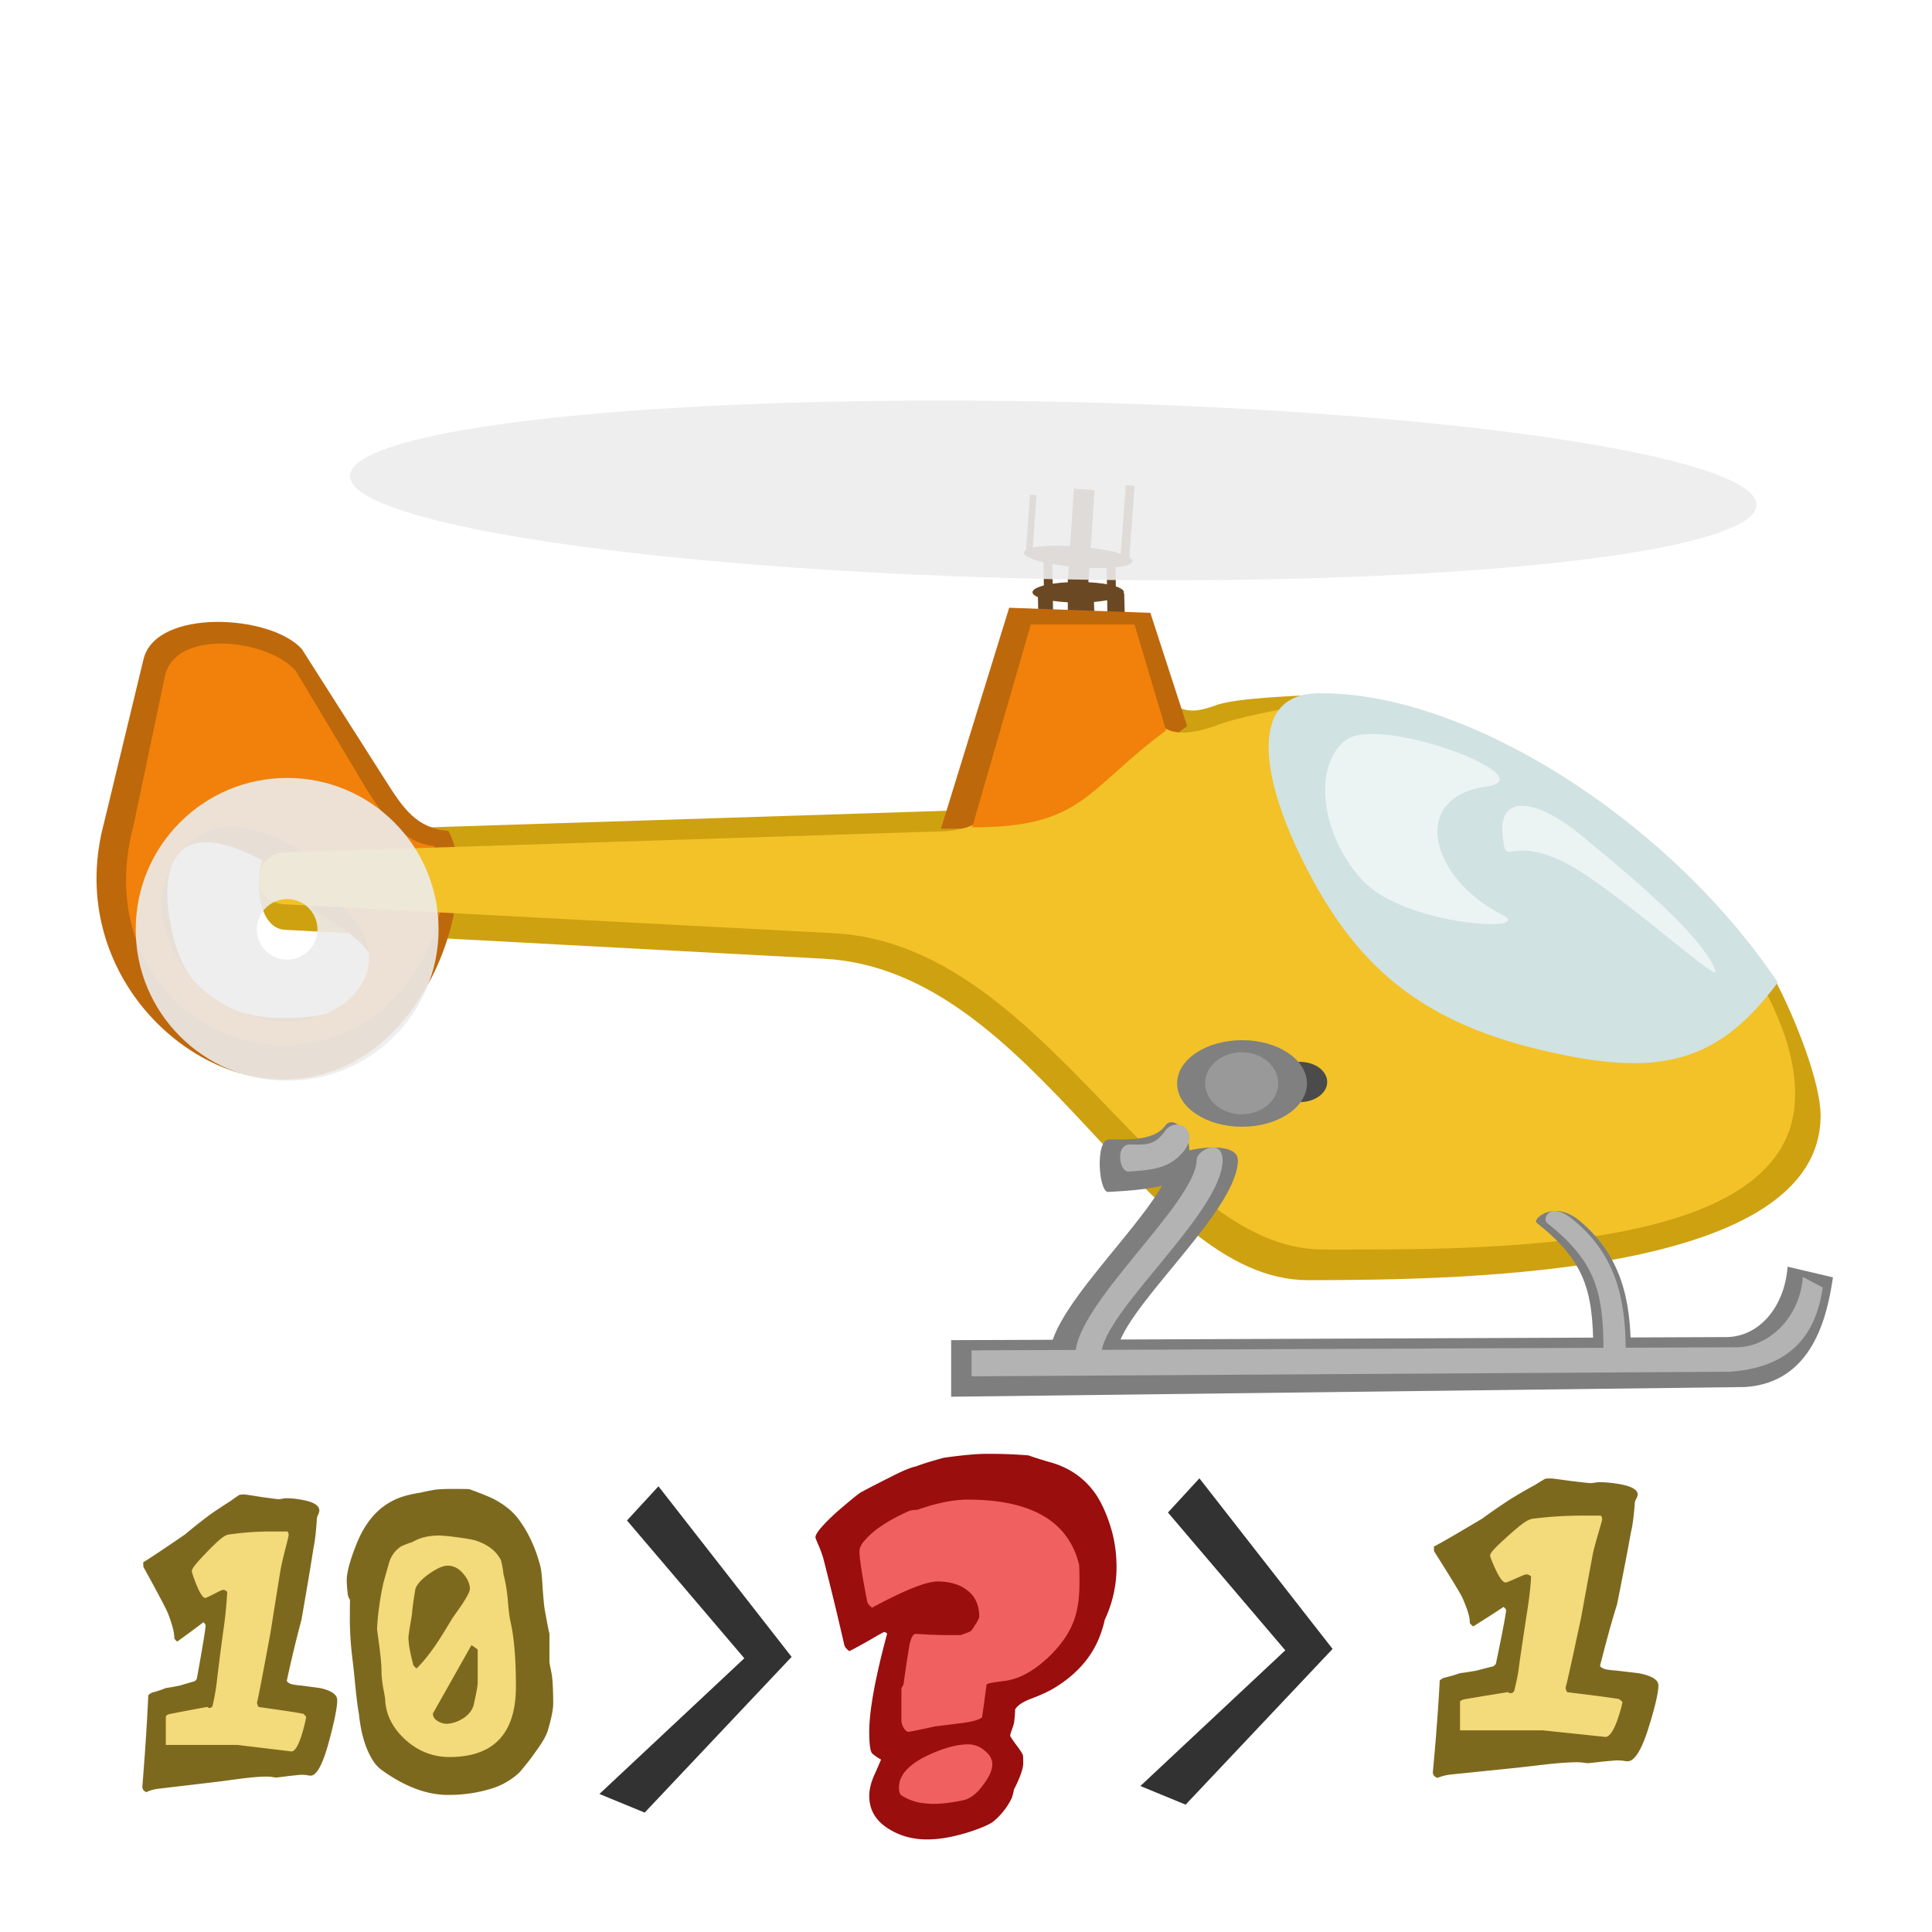 <svg xmlns:dc="http://purl.org/dc/elements/1.1/" xmlns:cc="http://creativecommons.org/ns#" xmlns:rdf="http://www.w3.org/1999/02/22-rdf-syntax-ns#" xmlns="http://www.w3.org/2000/svg" version="1.0" height="100" width="100"><path d="m76.249 80.639 3.244-3.035 4.396.21-1.989 9 3.14.627s-.21 2.93-.628 2.93c-.419 0-9.419.315-9.419.315v-3.454l3.035-.628.523-4.186-1.779-.523z" style="fill:#f3da7a;fill-opacity:1;fill-rule:evenodd;stroke:none;stroke-width:1px;stroke-linecap:butt;stroke-linejoin:miter;stroke-opacity:1"/><path d="m8.872 80.848 3.454-2.512 3.244.314-1.36 8.791 2.407.733-.733 3.035H8.035v-2.826l2.198-.837 1.151-4.71-1.674.315z" style="fill:#f3da7a;fill-opacity:1;fill-rule:evenodd;stroke:none;stroke-width:1px;stroke-linecap:butt;stroke-linejoin:miter;stroke-opacity:1"/><path d="M20.49 79.488c-.42 0-1.675 2.93-1.675 2.93l.418 6.593 1.675 2.407 2.511.733 3.14-.837 1.151-2.721-.732-7.85-2.617-1.883z" style="fill:#f3da7a;fill-opacity:1;fill-rule:evenodd;stroke:none;stroke-width:1px;stroke-linecap:butt;stroke-linejoin:miter;stroke-opacity:1"/><path d="m43.386 79.278.733 4.92 4.29-1.047-1.778 1.36-.838 5.442.628 1.151-.942 1.675 2.303 1.779 2.826-.837 1.465-1.675-.21-1.884-.104-2.407 3.14-1.36 1.883-4.186-.523-3.35-3.244-2.406-4.5.418-3.873 1.675z" style="fill:#f06060;fill-opacity:1;fill-rule:evenodd;stroke:none;stroke-width:1px;stroke-linecap:butt;stroke-linejoin:miter;stroke-opacity:1"/><path d="M17.454 88c0 .365-.135 1.051-.405 2.059-.325 1.233-.649 1.849-.973 1.849-.033 0-.108-.01-.227-.032a3.482 3.482 0 0 0-.227-.016c-.044 0-.265.021-.665.064-.4.054-.622.08-.665.08a1.76 1.76 0 0 1-.227-.032 3.263 3.263 0 0 0-.26-.016c-.303 0-.724.032-1.265.097-.714.096-1.157.155-1.33.176l-3 .354c-.25.032-.46.091-.633.177-.14-.053-.21-.15-.21-.29 0 .044.042-.514.129-1.672.086-1.254.146-2.267.178-3.039.011-.032.07-.08.179-.145.248-.064.492-.144.73-.24.162-.022.405-.065.73-.13.172-.053.427-.128.762-.224a.405.405 0 0 0 .113-.13c.303-1.671.454-2.593.454-2.765 0-.032-.037-.086-.113-.16-.303.235-.752.567-1.346.996-.033 0-.087-.053-.162-.16.01-.269-.098-.697-.325-1.287-.065-.182-.486-.98-1.265-2.396-.01-.01-.016-.096-.016-.257.292-.172 1.016-.654 2.173-1.447.26-.225.649-.536 1.168-.933.26-.193.66-.461 1.2-.804.097-.075.243-.177.438-.306a1.3 1.3 0 0 1 .276-.016c.032 0 .319.043.86.129.54.075.832.113.875.113.033 0 .092-.006.179-.017a.895.895 0 0 1 .194-.032c.303 0 .611.032.925.097.551.107.827.29.827.547a.772.772 0 0 1-.065.209.604.604 0 0 0-.065.225c-.043.675-.103 1.184-.178 1.527-.12.783-.325 2.01-.617 3.683a64.88 64.88 0 0 0-.762 3.167c.054.097.173.161.357.193.13.022.265.038.405.049l.957.128c.595.129.892.338.892.627m-1.605.853-.146-.145c-.303-.064-1.076-.182-2.32-.354a.48.48 0 0 1-.08-.257c0 .118.232-1.078.697-3.586.13-.825.302-1.908.519-3.248.032-.193.113-.547.243-1.061.119-.461.178-.708.178-.74 0-.086-.021-.15-.065-.193h-.827c-.757 0-1.497.053-2.222.16-.13.022-.297.124-.502.306-.195.172-.455.429-.779.772-.41.429-.616.697-.616.804 0 .075.08.316.243.724.184.45.335.675.454.675.033 0 .184-.07.454-.209.27-.14.422-.21.454-.21.098 0 .173.038.227.113a21.981 21.981 0 0 1-.21 2.059 147.34 147.34 0 0 0-.34 2.669c-.033.29-.098.66-.196 1.11-.021.107-.08.16-.178.16-.043 0-.065-.005-.065-.016 0-.021-.016-.032-.049-.032-.043 0-.675.118-1.897.354-.162.032-.243.086-.243.16v1.448h3.697l2.806.338c.173 0 .352-.29.536-.869.118-.396.194-.707.227-.932m12.785-.66c0 .29-.092.745-.276 1.367-.086.29-.314.68-.681 1.174-.152.225-.411.557-.779.997a3.7 3.7 0 0 1-1.476.852 7.526 7.526 0 0 1-2.238.322c-1.07 0-2.19-.413-3.357-1.238a1.944 1.944 0 0 1-.454-.435c-.422-.61-.687-1.452-.795-2.524-.054-.268-.119-.772-.194-1.512a53.2 53.2 0 0 0-.163-1.511 17.61 17.61 0 0 1-.113-1.705c0-.9.005-1.286.016-1.157a1.029 1.029 0 0 1-.114-.242 6.77 6.77 0 0 1-.064-.772c0-.428.178-1.082.535-1.961.443-1.072 1.081-1.807 1.914-2.203.346-.172.8-.3 1.362-.386.238-.054.476-.102.714-.145.173-.032.513-.048 1.021-.048.509 0 .779.005.811.016.617.225 1.038.397 1.265.514.573.3 1.011.665 1.314 1.094.476.654.833 1.426 1.07 2.315.055.172.098.542.13 1.11.044.622.081 1.024.114 1.206.162.89.243 1.292.243 1.206v1.463c0 .043.016.15.049.322.043.204.07.343.08.418.044.354.066.842.066 1.463m-1.93-.9c0-1.415-.092-2.525-.276-3.329-.054-.236-.103-.622-.146-1.158a8 8 0 0 0-.227-1.35 3.831 3.831 0 0 0-.13-.708c-.238-.46-.66-.793-1.265-.997-.194-.064-.557-.128-1.086-.193a8.694 8.694 0 0 0-.811-.08c-.573 0-1.044.112-1.411.338a3.758 3.758 0 0 0-.617.24 1.538 1.538 0 0 0-.584.789c-.086.3-.173.605-.26.916-.086.3-.172.75-.259 1.351-.075.557-.113.97-.113 1.238 0-.01.038.273.113.852.076.58.114 1.008.114 1.287 0 .236.027.514.081.836.076.375.114.616.114.724.054.75.405 1.42 1.054 2.01.66.59 1.416.884 2.27.884 2.293 0 3.439-1.217 3.439-3.65m-2.384-5.05c0 .13-.146.413-.438.853l-.454.643c-.4.665-.638 1.05-.714 1.158-.39.6-.773 1.088-1.152 1.463a1.122 1.122 0 0 1-.162-.16c-.173-.644-.26-1.126-.26-1.448 0-.032.022-.198.066-.498.054-.311.092-.536.113-.676.022-.29.081-.729.179-1.318.064-.236.297-.499.697-.788.41-.29.735-.434.973-.434.303 0 .568.134.795.402.238.268.357.536.357.804m.405 4.856c0 .15-.07.536-.21 1.158-.066.246-.233.466-.504.659-.313.204-.621.305-.924.305a.877.877 0 0 1-.438-.144c-.162-.097-.243-.225-.243-.386l1.995-3.538c.075.043.183.118.324.225v1.72" style="font-style:normal;font-variant:normal;font-weight:400;font-stretch:normal;font-size:16.149px;line-height:100%;font-family:'Indigo Joker';text-align:start;writing-mode:lr-tb;text-anchor:start;fill:#7d691e;fill-opacity:1;stroke:none;stroke-width:1px;stroke-linecap:butt;stroke-linejoin:miter;stroke-opacity:1"/><path d="M57.792 81.127a6.38 6.38 0 0 1-.611 2.715 5.152 5.152 0 0 1-.17.608c-.365 1.121-1.103 2.046-2.213 2.776-.352.243-.837.48-1.456.709-.421.162-.688.345-.8.547 0 .149-.015.345-.043.588 0 .08-.035.216-.105.405-.07.19-.106.31-.106.365 0 .027.091.169.274.425.197.257.324.446.38.568.014.04.02.182.02.425 0 .284-.16.743-.484 1.378-.014.108-.05.25-.106.425-.225.46-.527.852-.906 1.176-.155.148-.528.324-1.118.527-.886.297-1.673.445-2.362.445-.717 0-1.357-.169-1.919-.506-.717-.419-1.075-1-1.075-1.743 0-.31.077-.648.231-1.013.127-.284.254-.574.38-.871a2.578 2.578 0 0 1-.464-.324c-.098-.122-.147-.494-.147-1.115 0-1.094.309-2.79.927-5.086-.07-.054-.12-.08-.147-.08-.028 0-.26.128-.696.384-.52.297-.893.5-1.118.608-.14-.108-.225-.21-.253-.304a172.34 172.34 0 0 0-1.096-4.518 6.13 6.13 0 0 0-.211-.588c-.127-.284-.19-.446-.19-.486 0-.203.38-.649 1.139-1.338.674-.58 1.082-.911 1.223-.993.478-.256.963-.506 1.455-.75.647-.337 1.11-.533 1.392-.587.309-.121.787-.27 1.434-.446.956-.135 1.687-.202 2.193-.202a24.3 24.3 0 0 1 2.193.08c.225.082.562.19 1.012.325 1.055.27 1.877.83 2.468 1.682.323.486.59 1.087.801 1.803.183.622.274 1.283.274 1.986m-1.919.81c0-.567-.007-.884-.021-.952-.548-2.242-2.467-3.364-5.757-3.364-.76 0-1.63.176-2.615.527a2.3 2.3 0 0 0-.38.04c-1.082.474-1.862.987-2.34 1.54-.183.203-.275.393-.275.568 0 .365.134 1.23.401 2.594.014.094.098.202.253.324 1.673-.905 2.805-1.358 3.395-1.358.633 0 1.146.156 1.54.466.408.311.611.764.611 1.358 0 .067-.07.21-.21.425-.127.217-.218.331-.275.345a4 4 0 0 1-.485.182h-.822c-.056 0-.31-.007-.76-.02-.435-.027-.681-.04-.737-.04-.17 0-.296.31-.38.932-.07.418-.155.986-.253 1.702-.07.108-.106.175-.106.202v1.642c0 .094.029.202.085.324.084.175.183.263.295.263.042 0 .506-.094 1.392-.284.028 0 .464-.054 1.307-.162.563-.067.928-.168 1.097-.304.056-.391.134-.959.232-1.702.056-.054.373-.114.949-.182.703-.095 1.413-.466 2.13-1.114.717-.649 1.202-1.331 1.455-2.047.183-.513.274-1.148.274-1.905M51.36 91.32c0-.27-.133-.507-.4-.71a1.268 1.268 0 0 0-.844-.323c-.576 0-1.272.189-2.088.567-.998.473-1.497 1.027-1.497 1.661 0 .23.05.372.148.426.28.176.59.297.927.365.268.04.507.06.717.06.422 0 .928-.06 1.519-.182.38-.081.73-.351 1.054-.81.31-.406.464-.757.464-1.054" style="font-style:normal;font-variant:normal;font-weight:400;font-stretch:normal;font-size:20.671px;line-height:100%;font-family:'Indigo Joker';text-align:start;writing-mode:lr-tb;text-anchor:start;fill:#9a0e0e;fill-opacity:1;stroke:none;stroke-width:1px;stroke-linecap:butt;stroke-linejoin:miter;stroke-opacity:1"/><path d="M85.838 87.233c0 .367-.157 1.057-.47 2.07-.375 1.241-.75 1.861-1.126 1.861-.037 0-.125-.01-.263-.032a4.595 4.595 0 0 0-.263-.016c-.05 0-.306.021-.77.064-.462.054-.719.081-.769.081-.037 0-.125-.01-.262-.032a4.32 4.32 0 0 0-.3-.016c-.351 0-.84.032-1.465.097-.826.097-1.339.156-1.539.178l-3.472.356a2.589 2.589 0 0 0-.733.178c-.162-.054-.244-.151-.244-.292 0 .044.05-.517.15-1.682.1-1.262.17-2.281.207-3.058.013-.032.081-.08.207-.145.287-.065.569-.146.844-.243.188-.021.47-.064.845-.13.2-.053.494-.129.882-.226a.43.43 0 0 0 .131-.13c.35-1.682.526-2.609.526-2.782 0-.032-.044-.086-.131-.161-.35.237-.87.571-1.558 1.003-.038 0-.1-.054-.188-.162.013-.27-.113-.701-.375-1.294-.075-.184-.563-.987-1.464-2.41-.013-.012-.02-.098-.02-.26.339-.172 1.177-.657 2.516-1.456.3-.226.75-.539 1.351-.938a25.2 25.2 0 0 1 1.39-.809c.112-.075.281-.178.506-.307.038-.01.144-.016.32-.016.037 0 .368.043.994.13.626.075.964.112 1.014.112.037 0 .106-.005.206-.016.1-.021.175-.032.225-.032.35 0 .707.032 1.07.097.639.108.958.291.958.55a.702.702 0 0 1-.075.21.548.548 0 0 0-.076.227c-.05.68-.118 1.192-.206 1.537-.138.787-.375 2.022-.713 3.704-.238.744-.532 1.807-.882 3.187.062.097.2.162.412.194.15.022.307.038.47.049l1.107.13c.688.129 1.033.339 1.033.63m-1.859.858-.169-.146c-.35-.065-1.245-.183-2.684-.356a.44.44 0 0 1-.094-.259c0 .119.27-1.084.807-3.607.15-.83.35-1.92.601-3.268.038-.194.132-.55.282-1.068.137-.464.206-.712.206-.744 0-.086-.025-.151-.075-.194h-.957c-.876 0-1.733.054-2.572.162-.15.021-.344.124-.582.307-.225.173-.525.431-.9.777-.476.43-.714.7-.714.808 0 .076.094.319.282.728.212.453.388.68.525.68.038 0 .213-.07.526-.21.313-.14.488-.21.525-.21.113 0 .2.037.263.112-.025.529-.106 1.22-.244 2.071-.238 1.564-.369 2.46-.394 2.686-.038.29-.113.663-.225 1.116-.025.108-.094.162-.207.162-.05 0-.075-.006-.075-.017 0-.021-.019-.032-.056-.032-.05 0-.782.119-2.196.356-.188.032-.282.086-.282.162v1.456h4.28l3.247.34c.2 0 .407-.292.62-.874.137-.4.225-.712.262-.938" style="font-style:normal;font-variant:normal;font-weight:400;font-stretch:normal;font-size:17.426px;line-height:100%;font-family:'Indigo Joker';text-align:start;writing-mode:lr-tb;text-anchor:start;fill:#7d691e;fill-opacity:1;stroke:none;stroke-width:1px;stroke-linecap:butt;stroke-linejoin:miter;stroke-opacity:1"/><path d="m34.081 76.93 6.893 8.83-7.606 8.06-2.342-.964 7.5-7.024-6.073-7.132z" style="fill:#323232;fill-opacity:1;fill-rule:evenodd;stroke:none;stroke-width:1px;stroke-linecap:butt;stroke-linejoin:miter;stroke-opacity:1"/><path d="m62.081 76.518 6.893 8.83-7.606 8.06-2.342-.964 7.5-7.024-6.073-7.132z" style="fill:#323232;fill-opacity:1;fill-rule:evenodd;stroke:none;stroke-width:1px;stroke-linecap:butt;stroke-linejoin:miter;stroke-opacity:1"/><g transform="matrix(.132 0 0 .132 1.793 17.302)"><path style="font-size:12px;fill:#cea111;fill-opacity:1;fill-rule:evenodd;stroke-width:1" d="M700.311 306.345c0 62.041-136.19 64.552-200.999 64.552-64.808 0-106.281-121.47-189.68-126.028-5.16-.282-202.682-10.84-211.505-11.354-14.857-.817-12.372-37.968-.049-38.363l258.4-8.276c9.105-.291 17.025-.968 20.714-8.477l24.363-49.59 23.137-2.575 19.652 17.278c6.681 5.874 12.438 4.11 18.082 2.253 7.97-3.456 34.932-3.896 43.951-4.732-23.983 5-19.412 41.727-6.832 65.922 26.309 49.732 47.419 57.897 98.56 71.021 56.693 14.221 66.983-8.048 83.804-25.832 8.616 16.218 18.402 41.342 18.402 54.2z"/><g transform="matrix(.681 0 0 .681 261.794 -73.953)" style="fill:#6b4824;fill-opacity:1"><ellipse ry="5.941" rx="31.401" cy="236.781" cx="216.413" style="fill:#6b4824;fill-opacity:1;fill-rule:evenodd;stroke:none;stroke-width:1pt;stroke-linecap:butt;stroke-linejoin:miter;stroke-opacity:1" transform="rotate(4.625 216.415 236.78)"/><rect style="font-size:12px;fill:#6b4824;fill-opacity:1;fill-rule:evenodd;stroke-width:1" width="11.882" height="37.342" x="210.472" y="248.238"/><rect style="font-size:12px;fill:#6b4824;fill-opacity:1;fill-rule:evenodd;stroke-width:1" width="5.092" height="25.921" x="213.311" y="261.931" transform="matrix(1 -.01 .027 1 0 0)"/><rect style="font-size:12px;fill:#6b4824;fill-opacity:1;fill-rule:evenodd;stroke-width:1" width="5.092" height="42.434" x="257.694" y="176.878" transform="rotate(4.25)"/><rect style="font-size:12px;fill:#6b4824;fill-opacity:1;fill-rule:evenodd;stroke-width:1" width="5.092" height="47.939" x="193.088" y="241.276" transform="matrix(1 -.018 .014 1 0 0)"/><rect style="font-size:12px;fill:#6b4824;fill-opacity:1;fill-rule:evenodd;stroke-width:1" width="5.092" height="50.903" x="229.411" y="238.392" transform="matrix(1 -.02 .014 1 0 0)"/><ellipse ry="5.941" rx="31.401" cy="236.781" cx="216.413" style="fill:#6b4824;fill-opacity:1;fill-rule:evenodd;stroke:none;stroke-width:1pt;stroke-linecap:butt;stroke-linejoin:miter;stroke-opacity:1" transform="matrix(.838 0 0 1 35.094 20.368)"/><rect style="font-size:12px;fill:#6b4824;fill-opacity:1;fill-rule:evenodd;stroke-width:1" width="5.092" height="27.191" x="231.085" y="260.093" transform="matrix(1 -.01 .026 1 0 0)"/><rect style="font-size:12px;fill:#6b4824;fill-opacity:1;fill-rule:evenodd;stroke-width:1" width="5.092" height="31.425" x="187.494" y="256.959" transform="matrix(1 -.012 .022 1 0 0)"/><rect style="font-size:12px;fill:#6b4824;fill-opacity:1;fill-rule:evenodd;stroke-width:1" width="3.803" height="35.245" x="202.357" y="184.01" transform="matrix(.996 .086 -.07 .998 0 0)"/><rect style="font-size:12px;fill:#6b4824;fill-opacity:1;fill-rule:evenodd;stroke-width:1" width="11.888" height="51.675" x="226.362" y="179.923" transform="matrix(.997 .079 -.065 .998 0 0)"/></g><path style="font-size:12px;fill:#be680c;fill-opacity:1;fill-rule:evenodd" d="M110.974 226.98c41.164 22.279 21.725 40.54-11.892 41.172-24.594.005-41-9.73-45.778-36.925-3.24-15.482-3.843-49.822 43.266-20.712zm51.226-32.294c13.474 23.6-9.374 97.66-64.947 97.529-40.884-.095-84.905-45.402-70.033-100.677l15.463-64.096c4.799-20.06 49.802-17.68 62.084-4.025l33.076 51.942c6.42 10.086 11.884 18.503 24.357 19.327z"/><path style="font-size:12px;fill:#f1810a;fill-opacity:1;fill-rule:evenodd" d="M109.841 217.33c37.585 20.34 19.837 51.622-10.857 52.2-22.456.005-44.74-16.19-49.102-41.02-2.959-14.135 11.1-52.793 54.113-26.214zm46.772-16.705c12.302 21.55-8.56 78.212-59.3 78.092-37.328-.086-72.043-35.976-58.464-86.444l12.292-58.522c4.381-18.317 39.993-14.316 51.207-1.849l28.374 47.425c5.86 9.21 14.503 20.546 25.891 21.298z"/><path style="font-size:12px;fill:#be680c;fill-opacity:1;fill-rule:evenodd" d="m382.136 107.232-26.771 86.67c50.797 0 59.655-12.99 96.552-40.276L437.5 109.232z"/><path style="font-size:12px;fill:#f2c228;fill-opacity:1;fill-rule:evenodd;stroke-width:1" d="M690.311 298.345c0 62.041-120.19 60.552-184.999 60.552-64.808 0-108.281-119.47-191.68-124.028-5.16-.282-206.682-10.84-215.505-11.354-14.857-.817-12.372-19.968-.049-20.363l258.4-8.276c9.105-.291 19.121-4.264 20.714-12.477l24.363-53.59 23.137-2.575 15.652 25.278c4.683 7.563 16.438 4.11 22.082 2.253 7.97-3.456 30.932-7.896 39.951-8.732-23.983 5-13.412 37.727-.832 61.922 26.309 49.732 45.419 57.897 96.56 71.021 56.693 14.221 62.983-4.048 79.804-21.832 8.616 16.218 12.402 29.342 12.402 42.2z"/><path style="font-size:12px;fill:#d0e2e2;fill-opacity:1;fill-rule:evenodd;stroke-width:1" d="M683.538 254.167c-22.55 30.394-44.664 36.607-84.927 28.255-55.826-11.345-81.105-35.503-101.301-75.828-17.25-34.695-20.65-65.826 6.264-65.805 56.94-.791 136.534 48.74 179.965 113.378z"/><path style="font-size:12px;fill:#7e7e7e;fill-opacity:1;fill-rule:evenodd" d="M359.382 394.422v22.184l311.413-3.8c26.325-1.8 32.046-27.404 34.366-43.006l-17.801-4.183c-1.12 15.602-11.043 27.604-24.165 27.604z"/><path style="font-size:12px;fill:#7e7e7e;fill-opacity:1;fill-rule:evenodd" d="M445.644 323.738c-.174 16.831-47.526 56.579-47.526 76.381 0 2.97 26.185 2.758 26.185 0 0-16.408 47.588-55.736 47.526-76.381-.208-8.7-26.147-3.819-26.185 0z"/><path style="font-size:12px;fill:#b3b3b3;fill-opacity:1;fill-rule:evenodd" d="M455.644 323.738c-.174 16.831-47.526 56.579-47.526 76.381 0 2.97 10.185 2.758 10.185 0 0-16.408 47.588-55.736 47.526-76.381-.208-8.7-10.147-3.819-10.185 0z"/><path style="font-size:12px;fill:#7e7e7e;fill-opacity:1;fill-rule:evenodd" d="M606.163 347.925c16.016 13.613 19.67 30.695 19.732 50.497.008 2.546-14.687 2.122-14.699 0-.13-23.621-3.313-34.955-22.278-50.073-1.683-1.338 6.96-9.346 17.245-.424z"/><path style="font-size:12px;fill:#b3b3b3;fill-opacity:1;fill-rule:evenodd" d="M604.163 347.925c16.016 13.613 19.67 30.695 19.732 50.497.008 2.546-8.687 2.122-8.699 0-.13-23.621-3.313-34.955-22.278-50.073-1.683-1.338.96-9.346 11.245-.424z"/><path style="font-size:12px;fill:#f1810a;fill-opacity:1;fill-rule:evenodd" d="m390.615 113.792-22.981 79.55c43.605 0 44.341-14.584 76.014-38.007l-12.374-41.543z"/><ellipse style="fill:#4b4b4b;fill-opacity:1;fill-rule:evenodd;stroke:none;stroke-width:1pt;stroke-linecap:butt;stroke-linejoin:miter;stroke-opacity:1" cx="496.151" cy="293.188" rx="10.686" ry="7.886"/><ellipse ry="16.974" rx="25.46" cy="293.767" cx="473.445" style="fill:gray;fill-opacity:1;fill-rule:evenodd;stroke:none;stroke-width:1pt;stroke-linecap:butt;stroke-linejoin:miter;stroke-opacity:1"/><ellipse ry="12.164" rx="14.337" cy="293.702" cx="473.304" style="fill:#999;fill-opacity:1;fill-rule:evenodd;stroke:none;stroke-width:1pt;stroke-linecap:butt;stroke-linejoin:miter;stroke-opacity:1"/><path style="font-size:12px;fill:#7e7e7e;fill-opacity:1;fill-rule:evenodd" d="M421.26 315.711c-5.576.227-3.948 20.878-.312 20.598 7.658-.434 21.968-1.094 26.686-5 11.875-9.991.312-27.482-4.375-20.91-4.406 6.25-16.366 5.24-21.998 5.312z"/><path style="font-size:12px;fill:#b3b3b3;fill-opacity:1;fill-rule:evenodd" d="M429.26 317.711c-5.576.227-3.948 10.878-.312 10.598 7.658-.434 13.968-1.094 18.686-5 11.875-9.991.312-17.482-4.375-10.91-4.406 6.25-8.366 5.24-13.998 5.312z"/><path d="M110.888 233.344c0 6.559-5.317 11.875-11.875 11.875-6.559 0-11.875-5.316-11.875-11.875 0-6.558 5.316-11.875 11.875-11.875 6.558 0 11.875 5.317 11.875 11.875zm47.5 0c0 32.792-26.584 59.375-59.375 59.375-32.792 0-59.375-26.583-59.375-59.375s26.583-59.375 59.375-59.375c32.791 0 59.375 26.583 59.375 59.375z" style="font-size:12px;fill:#ececec;fill-opacity:.898;fill-rule:evenodd;stroke-width:1"/><ellipse transform="rotate(1.191)" style="fill:#ececec;fill-opacity:.898;fill-rule:evenodd;stroke:none;stroke-width:1pt;stroke-linecap:butt;stroke-linejoin:miter;stroke-opacity:1" cx="400.601" cy="52.909" rx="275.821" ry="34.796"/><path style="font-size:12px;fill:#b3b3b3;fill-opacity:1;fill-rule:evenodd" d="M367.382 398.422v10.184l297.413-1.8c26.325-1.8 34.046-17.404 36.366-33.006l-7.801-4.183c-1.12 15.602-13.042 27.604-26.165 27.604z"/><path transform="matrix(-.688 -.725 .792 -.611 0 0)" style="color:#000;clip-rule:nonzero;display:inline;overflow:visible;visibility:visible;opacity:1;isolation:auto;mix-blend-mode:normal;color-interpolation:sRGB;color-interpolation-filters:linearRGB;solid-color:#000;solid-opacity:1;fill:#ecf3f3;fill-opacity:1;fill-rule:nonzero;stroke:none;stroke-width:.5;stroke-linecap:round;stroke-linejoin:round;stroke-miterlimit:4;stroke-dasharray:none;stroke-dashoffset:0;stroke-opacity:1;marker:none;color-rendering:auto;image-rendering:auto;shape-rendering:auto;text-rendering:auto;enable-background:accumulate" d="M-442.575 264.61c0 16.833-60.297 47.393-48.408 27.776 15.527-25.621-15.736-40.773-43.375-30.478-15.271 5.688 19.42-30.478 43.375-30.478s48.408 16.348 48.408 33.18z"/><path style="color:#000;clip-rule:nonzero;display:inline;overflow:visible;visibility:visible;opacity:1;isolation:auto;mix-blend-mode:normal;color-interpolation:sRGB;color-interpolation-filters:linearRGB;solid-color:#000;solid-opacity:1;fill:#ecf3f3;fill-opacity:1;fill-rule:nonzero;stroke:none;stroke-width:.5;stroke-linecap:round;stroke-linejoin:round;stroke-miterlimit:4;stroke-dasharray:none;stroke-dashoffset:0;stroke-opacity:1;marker:none;color-rendering:auto;image-rendering:auto;shape-rendering:auto;text-rendering:auto;enable-background:accumulate" d="M575.574 195.674c-1.324-14.677 12.49-14.322 30.854.791 18.365 15.114 47.568 39.251 52.653 53.083 2.251 6.124-41.46-34.287-60.506-43.12-21.577-10.005-21.677 3.922-23.001-10.754z"/></g></svg>